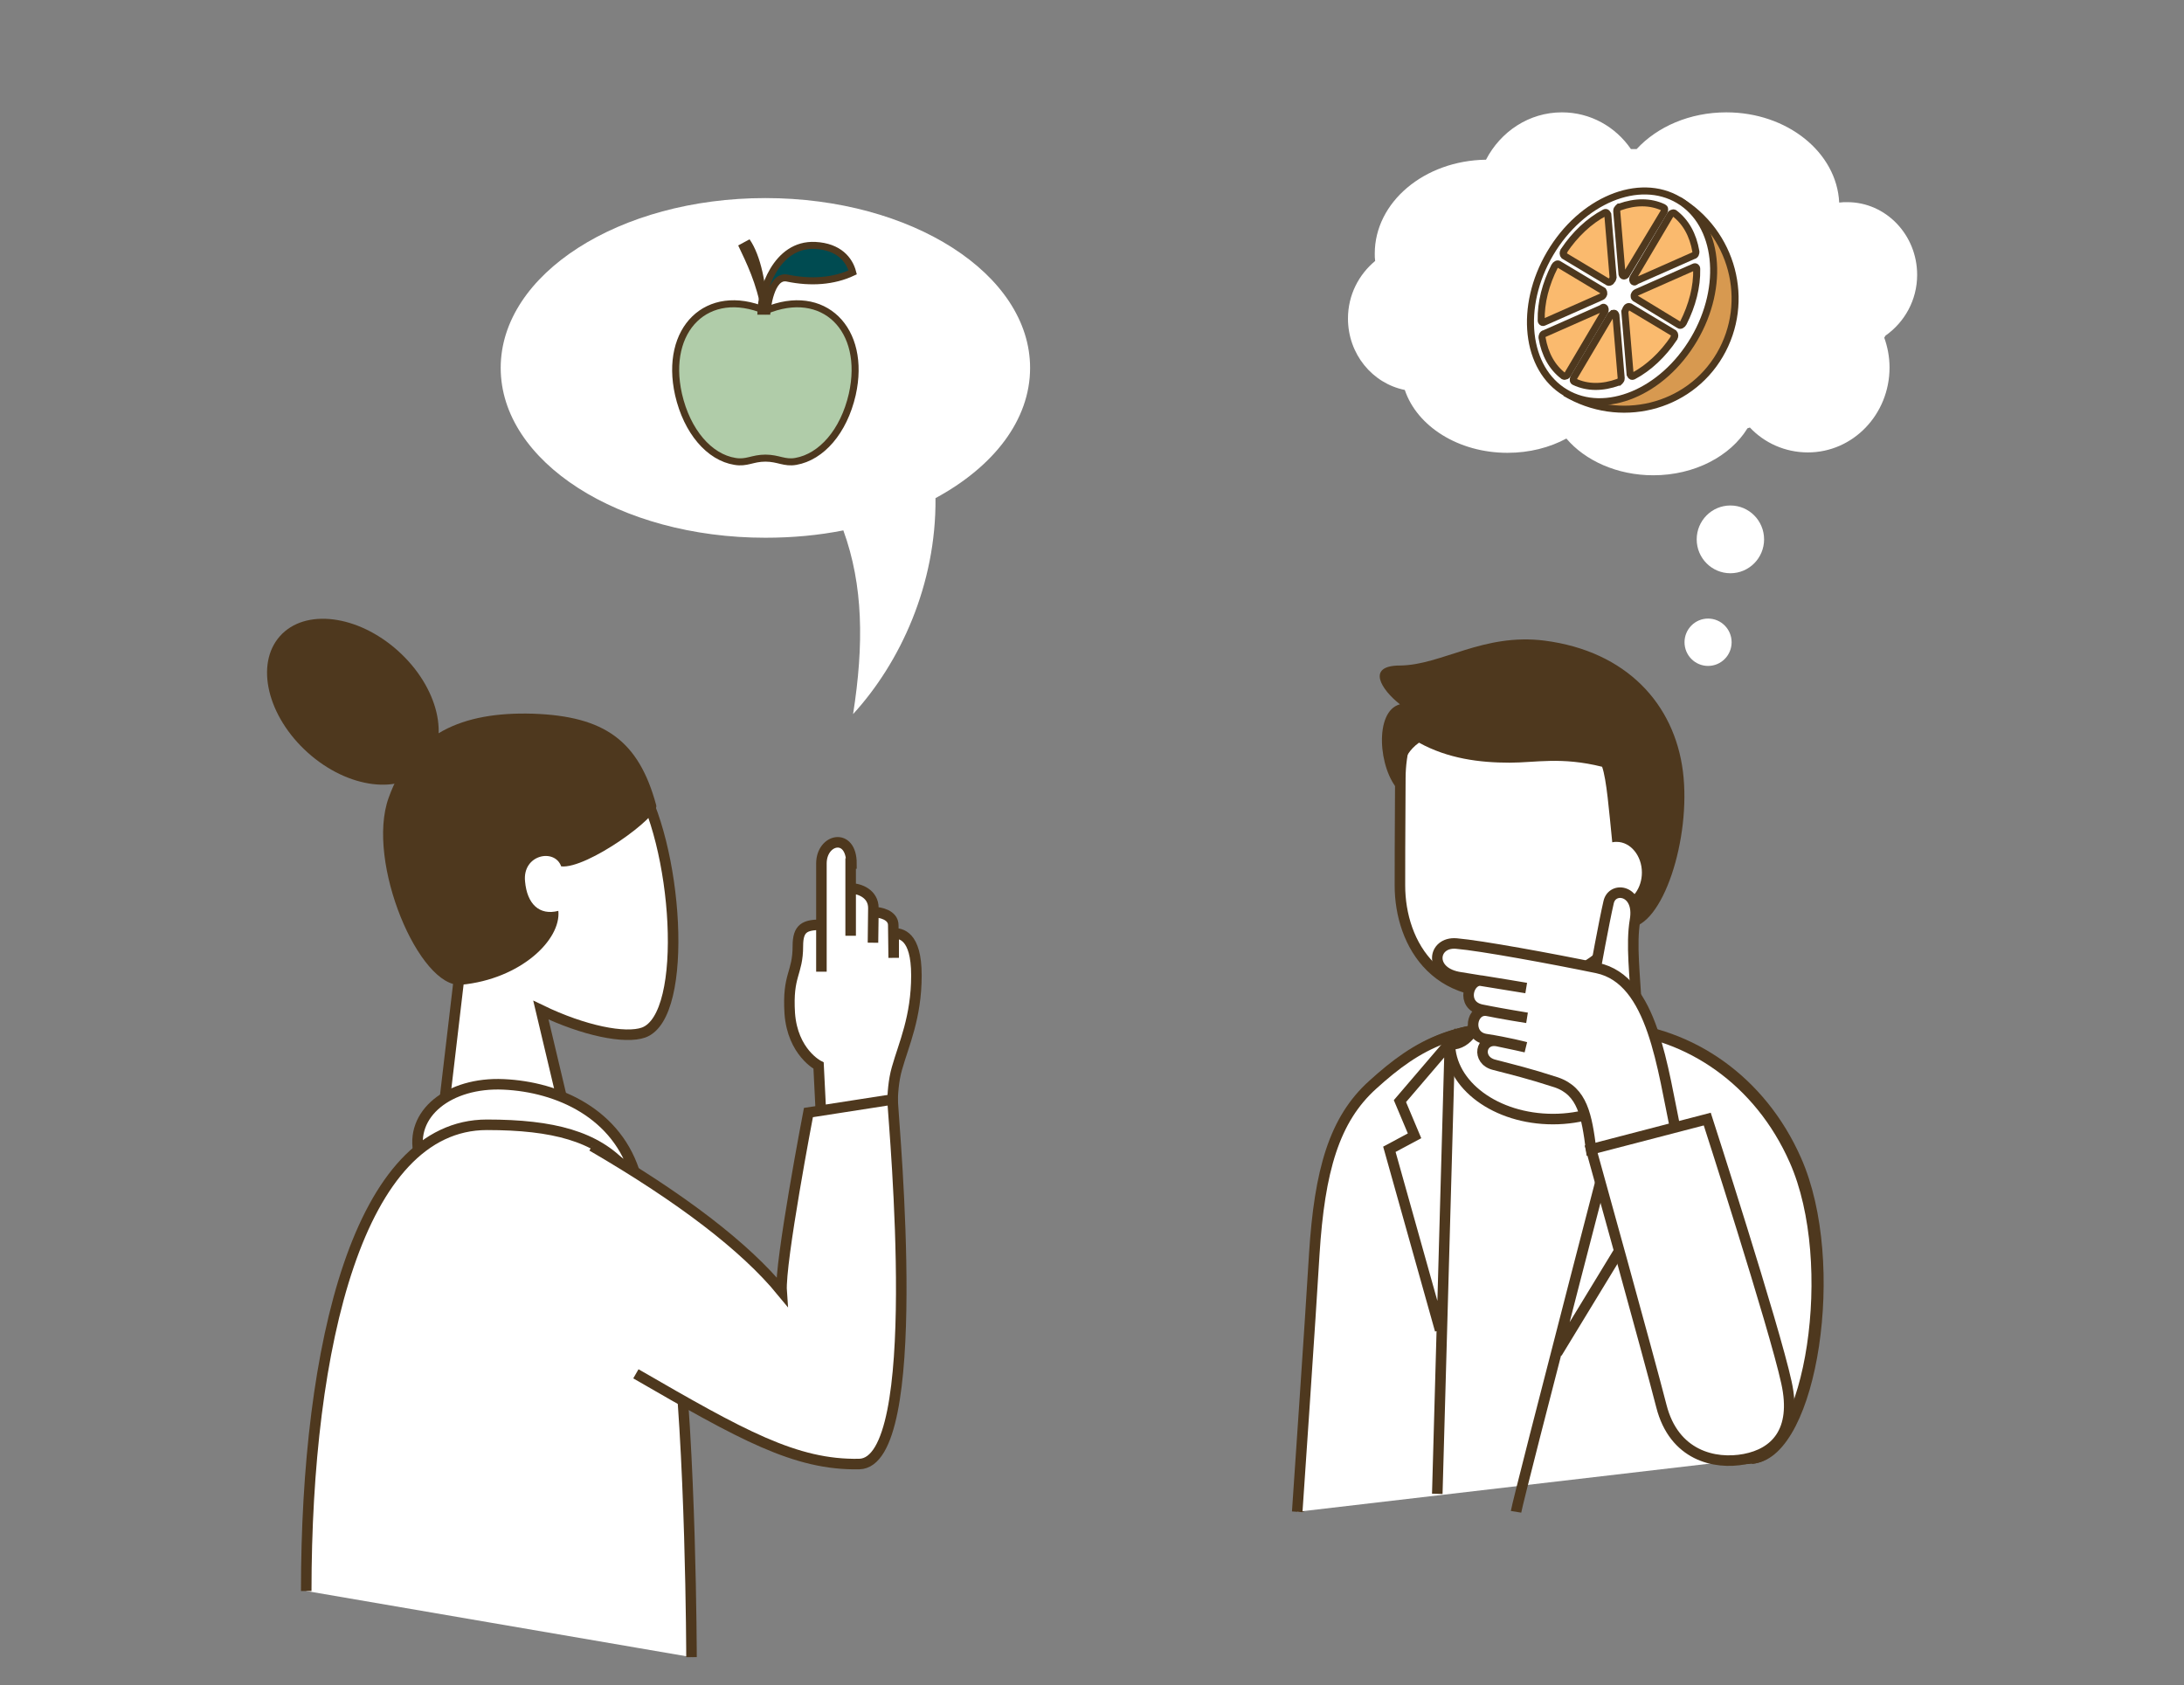 <?xml version="1.0" encoding="UTF-8"?> <svg xmlns="http://www.w3.org/2000/svg" width="311" height="240" viewBox="0 0 311 240" fill="none"><rect x="0" y="0" width="311" height="240" fill="#808080" stroke="none"/><g clip-path="url(#clip0_595_17946)"><path fill-rule="evenodd" clip-rule="evenodd" d="M121.247 122.977C121.247 118.5 116.969 119.43 116.969 122.977C116.969 126.581 116.969 138.384 116.969 138.384V131.698C114.599 131.698 113.616 132.163 113.616 134.721C113.616 138.733 112.113 138.733 112.46 144.314C112.865 149.895 116.565 151.756 116.565 151.756L116.969 159.895L127.202 160.012C127.202 160.012 126.739 155.593 127.722 152.163C128.705 148.674 130.497 144.895 130.497 138.907C130.497 133.151 128.242 132.919 127.26 132.919V136.407L127.202 131.756C127.202 130.302 125.352 129.895 124.369 129.895L124.311 134.256L124.369 129.314C124.369 127.279 122.404 126.523 121.132 126.523V133.267V122.977H121.247Z" fill="white" stroke="#4E381E" stroke-width="1.5" stroke-miterlimit="10"></path><path d="M220.219 146.291C207.848 145.477 202.298 148.5 195.707 154.43C190.215 159.372 188.134 166.64 187.383 178.558C186.862 186.523 184.955 215.244 184.955 215.244" fill="white"></path><path d="M220.219 146.291C207.848 145.477 202.298 148.5 195.707 154.43C190.215 159.372 188.134 166.64 187.383 178.558C186.862 186.523 184.955 215.244 184.955 215.244" stroke="#4E381E" stroke-width="1.5" stroke-miterlimit="10"></path><path d="M230.047 146.291C240.684 147.047 250.743 153.791 255.773 165.186C262.305 179.895 257.969 206.814 249.645 207.686C241.147 208.558 239.008 203.326 238.545 193.733" fill="white"></path><path d="M230.047 146.291C240.684 147.047 250.743 153.791 255.773 165.186C262.305 179.895 257.969 206.814 249.645 207.686C241.147 208.558 239.008 203.326 238.545 193.733" stroke="#4E381E" stroke-width="1.5" stroke-miterlimit="10"></path><path d="M184.723 215.302C184.723 215.302 186.689 186.581 187.151 178.616C187.903 166.698 189.984 159.43 195.476 154.488C202.009 148.558 207.616 145.535 219.988 146.349H229.815C240.453 147.105 250.512 153.849 255.541 165.244C262.074 179.954 257.738 206.872 249.413 207.744" fill="white"></path><path d="M184.723 215.302C184.723 215.302 186.689 186.581 187.151 178.616C187.903 166.698 189.984 159.43 195.476 154.488C202.009 148.558 207.616 145.535 219.988 146.349H229.815C240.453 147.105 250.512 153.849 255.541 165.244C262.074 179.954 257.738 206.872 249.413 207.744" stroke="#4E381E" stroke-width="1.5" stroke-miterlimit="10"></path><path fill-rule="evenodd" clip-rule="evenodd" d="M206.46 148.5C206.46 154.546 213.05 159.372 221.144 159.372C229.237 159.372 235.828 154.488 235.828 148.5H235.654C230.047 148.5 229.353 139.314 228.89 135.709C228.428 132.105 212.819 132.686 212.588 135.709C212.357 138.732 211.258 148.732 206.691 148.732" fill="white"></path><path d="M206.46 148.5C206.46 154.546 213.05 159.372 221.144 159.372C229.237 159.372 235.828 154.488 235.828 148.5H235.654C230.047 148.5 229.353 139.314 228.89 135.709C228.428 132.105 212.819 132.686 212.588 135.709C212.357 138.732 211.258 148.732 206.691 148.732" stroke="#4E381E" stroke-width="1.5" stroke-miterlimit="10"></path><path fill-rule="evenodd" clip-rule="evenodd" d="M199.349 126.116C199.349 134.372 204.668 143.965 218.658 140.651C233.226 137.221 238.545 121.988 238.256 113.907C237.967 105.767 231.954 92.686 217.617 92.686C203.28 92.686 199.407 103.907 199.407 110.826C199.349 117.744 199.349 126.116 199.349 126.116Z" fill="white" stroke="#4E381E" stroke-width="1.5" stroke-miterlimit="10"></path><path fill-rule="evenodd" clip-rule="evenodd" d="M199.349 100.302C196.69 98.209 194.493 94.779 199.349 94.779C205.304 94.721 211.2 90.128 219.93 91.233C231.665 92.744 238.429 100.302 239.643 109.837C240.857 119.372 236.753 132.105 231.897 132.105C231.434 131.349 231.029 130.128 230.74 128.558C232.475 128.267 233.804 126.465 233.804 124.256C233.804 121.872 232.186 119.895 230.22 119.895C229.989 119.895 229.815 119.895 229.584 119.953C229.122 115.419 228.775 111 228.139 109.198C222.3 107.744 218.716 108.616 214.958 108.616C210.68 108.616 206.171 108.035 202.066 105.767C199.349 107.686 199.349 110.825 199.176 112.57C196.285 109.546 195.649 101.291 199.349 100.302Z" fill="#4E381E"></path><path d="M233.053 143.791C232.822 138.733 232.244 134.547 232.822 131.058C233.573 126.756 229.584 126.116 229.064 128.5C228.428 131.233 227.099 138.558 227.099 138.558L233.053 143.791Z" fill="white" stroke="#4E381E" stroke-width="1.5" stroke-miterlimit="10"></path><path d="M215.883 215.302C216.23 213.151 232.359 151.174 232.359 151.174L235.77 158.674L230.914 163.674L235.77 169.605L221.722 192.686" fill="white"></path><path d="M215.883 215.302C216.23 213.151 232.359 151.174 232.359 151.174L235.77 158.674L230.914 163.674L235.77 169.605L221.722 192.686" stroke="#4E381E" stroke-width="1.5" stroke-miterlimit="10"></path><path d="M238.718 161.465C236.695 152.163 235.423 139.547 227.445 137.861C220.971 136.523 210.854 134.663 207.385 134.372C203.974 134.081 203.338 138.558 208.021 139.198L217.328 140.709C217.328 140.709 212.53 139.895 210.969 139.663C209.119 139.372 207.963 143.151 210.969 143.791C214.033 144.43 217.444 144.954 217.444 144.954C217.444 144.954 213.918 144.372 211.836 143.965C209.524 143.5 208.773 147.512 211.547 147.977C214.611 148.442 217.271 149.14 217.271 149.14C217.271 149.14 214.958 148.616 213.224 148.268C210.796 147.802 210.218 151 212.761 151.64C215.421 152.337 217.675 152.861 221.606 154.14C225.364 155.419 225.942 158.907 226.578 163.733L238.718 161.465Z" fill="white" stroke="#4E381E" stroke-width="1.5" stroke-miterlimit="10"></path><path d="M226.578 163.674L243.112 159.372C243.112 159.372 252.651 188.907 254.385 196.872C255.946 203.907 252.708 206.988 248.431 207.802C244.153 208.616 238.371 207.279 236.579 200.244C234.787 193.209 226.578 163.674 226.578 163.674Z" fill="white" stroke="#4E381E" stroke-width="1.5" stroke-miterlimit="10"></path><path fill-rule="evenodd" clip-rule="evenodd" d="M204.668 212.744L206.46 148.5L199.349 156.814L201.43 161.756L197.846 163.674L205.073 189.43" fill="white"></path><path d="M204.668 212.744L206.46 148.5L199.349 156.814L201.43 161.756L197.846 163.674L205.073 189.43" stroke="#4E381E" stroke-width="1.5" stroke-miterlimit="10"></path><path fill-rule="evenodd" clip-rule="evenodd" d="M90.434 110.651C96.504 119.895 98.238 144.663 91.648 147.047C89.046 147.977 83.15 146.814 77.022 143.849L83.092 169.43L61.587 171.465L65.749 136.058C61.182 131.581 57.829 125.884 57.655 119.14C57.251 99.663 84.364 101.407 90.434 110.651Z" fill="white" stroke="#4E381E" stroke-width="1.5" stroke-miterlimit="10"></path><path fill-rule="evenodd" clip-rule="evenodd" d="M93.441 114.663C94.019 116.232 83.555 123.791 79.913 123.384C78.988 120.767 74.363 121.698 74.768 125.535C75.057 128.732 76.791 130.419 79.508 129.721C79.913 133.849 74.132 139.43 65.692 140.244C59.737 140.825 52.048 122.744 55.343 113.616C58.639 104.43 65.807 101.349 75.866 101.639C86.099 101.988 90.955 105.477 93.441 114.663Z" fill="#4E381E"></path><path d="M60.636 109.272C64.189 105.274 62.419 97.853 56.682 92.696C50.944 87.539 43.413 86.6 39.86 90.598C36.307 94.596 38.077 102.017 43.814 107.174C49.551 112.331 57.083 113.27 60.636 109.272Z" fill="#4E381E"></path><path fill-rule="evenodd" clip-rule="evenodd" d="M90.55 167.57C88.006 158.558 79.45 154.779 71.704 154.43C63.957 154.081 58.234 158.616 59.679 164.43" fill="white"></path><path d="M90.55 167.57C88.006 158.558 79.45 154.779 71.704 154.43C63.957 154.081 58.234 158.616 59.679 164.43" stroke="#4E381E" stroke-width="1.5" stroke-miterlimit="10"></path><path fill-rule="evenodd" clip-rule="evenodd" d="M98.47 236C98.47 236 98.412 205.884 96.215 188.791C93.44 166.872 88.353 160.186 69.333 160.186C51.181 160.186 43.607 191.407 43.607 226.581" fill="white"></path><path d="M98.47 236C98.47 236 98.412 205.884 96.215 188.791C93.44 166.872 88.353 160.186 69.333 160.186C51.181 160.186 43.607 191.407 43.607 226.581" stroke="#4E381E" stroke-width="1.5" stroke-miterlimit="10"></path><path d="M90.55 195.651C105.638 204.372 113.269 208.674 122.346 208.5C131.711 208.325 127.375 161.349 127.086 156.581L115.119 158.442C115.119 158.442 111.015 179.837 111.304 183.907C106.101 177.57 97.082 170.651 84.306 163.209" fill="white"></path><path d="M90.55 195.651C105.638 204.372 113.269 208.674 122.346 208.5C131.711 208.325 127.375 161.349 127.086 156.581L115.119 158.442C115.119 158.442 111.015 179.837 111.304 183.907C106.101 177.57 97.082 170.651 84.306 163.209" stroke="#4E381E" stroke-width="1.5" stroke-miterlimit="10"></path><path d="M146.684 52.395C146.684 39.023 129.803 28.209 108.991 28.209C88.18 28.209 71.299 39.023 71.299 52.395C71.299 65.767 88.18 76.581 108.991 76.581C112.865 76.581 116.565 76.233 120.091 75.535C122.924 83.326 123.039 91.756 121.478 101.698C128.184 94.372 133.33 83.267 133.214 70.942C141.481 66.465 146.684 59.837 146.684 52.395Z" fill="white"></path><path d="M108.992 65.244C107.142 65.244 106.332 66 104.656 65.709C101.014 65.128 97.834 61.465 96.62 56.174C94.539 46.872 100.725 40.767 108.992 44.256C117.258 40.767 123.444 46.872 121.363 56.174C120.149 61.465 116.969 65.07 113.327 65.709C111.709 66 110.842 65.244 108.992 65.244Z" fill="#B0CCA9" stroke="#4E381E" stroke-miterlimit="10"></path><path d="M108.355 44.314C108.413 41.581 110.437 34.663 116.102 34.953C119.455 35.128 120.958 36.988 121.421 38.791C118.704 40.07 115.466 40.302 112.113 39.605C109.685 39.081 109.223 44.314 109.223 44.314H108.355Z" fill="#004B51" stroke="#4E381E" stroke-miterlimit="10"></path><path d="M109.223 44.314C109.165 40.651 108.356 36.407 106.737 34.081L105.118 34.953C106.274 37.395 107.777 40.419 108.413 44.314H109.223Z" fill="#4E381E"></path><path d="M273 39.139C273 33.442 268.549 28.791 263.057 28.791C262.652 28.791 262.305 28.791 261.901 28.849C261.554 21.698 254.501 16 245.829 16C240.626 16 236.001 18.035 233.053 21.233C232.937 21.233 232.822 21.233 232.706 21.233C232.533 21.233 232.417 21.233 232.244 21.233C230.047 18.035 226.463 16 222.416 16C217.733 16 213.686 18.733 211.605 22.744C202.818 22.86 195.765 28.791 195.765 36.116C195.765 36.465 195.765 36.814 195.823 37.163C193.511 39.081 191.95 41.988 191.95 45.361C191.95 50.419 195.418 54.605 200.043 55.535C201.778 60.709 207.674 64.488 214.669 64.488C217.791 64.488 220.682 63.733 223.052 62.453C225.711 65.593 230.278 67.686 235.423 67.686C241.32 67.686 246.407 64.954 248.835 61C248.951 60.942 249.067 60.942 249.182 60.884C251.263 63.093 254.212 64.43 257.449 64.43C263.866 64.43 269.069 59.023 269.069 52.337C269.069 50.826 268.78 49.372 268.317 48.093C268.375 47.977 268.433 47.919 268.491 47.802C271.208 45.884 273 42.744 273 39.139Z" fill="white"></path><path d="M239.065 28.5C246.754 33.093 249.356 42.919 244.904 50.535C240.453 58.151 230.567 60.535 222.878 55.942" fill="#D79950"></path><path d="M239.065 28.5C246.754 33.093 249.356 42.919 244.904 50.535C240.453 58.151 230.567 60.535 222.878 55.942" stroke="#4E381E" stroke-miterlimit="10"></path><path d="M241.228 48.306C245.686 40.735 244.711 31.866 239.051 28.495C233.392 25.125 225.19 28.531 220.733 36.101C216.276 43.672 217.251 52.541 222.91 55.911C228.57 59.282 236.771 55.876 241.228 48.306Z" fill="white" stroke="#4E381E" stroke-miterlimit="10"></path><path d="M232.648 40.128C232.59 40.128 232.59 40.07 232.533 40.012C232.475 39.895 232.475 39.663 232.59 39.488L237.851 30.593C237.909 30.477 238.025 30.36 238.14 30.36C238.256 30.302 238.314 30.302 238.429 30.36C240.048 31.581 241.089 33.442 241.493 35.826C241.493 35.942 241.493 36.058 241.435 36.175C241.378 36.291 241.262 36.407 241.146 36.407L232.995 40.012C232.822 40.186 232.706 40.186 232.648 40.128Z" fill="#FABA6E" stroke="#4E381E" stroke-miterlimit="10"></path><path d="M232.706 42.221C232.706 42.163 232.706 42.105 232.706 42.046C232.764 41.872 232.879 41.698 233.053 41.639L241.204 38.035C241.32 37.977 241.435 37.977 241.493 38.035C241.551 38.093 241.609 38.151 241.609 38.267C241.609 38.267 241.609 38.267 241.609 38.325C241.667 40.825 240.973 43.5 239.701 46C239.643 46.116 239.528 46.233 239.412 46.291C239.296 46.349 239.181 46.349 239.123 46.291L232.822 42.453C232.764 42.395 232.706 42.337 232.706 42.221Z" fill="#FABA6E" stroke="#4E381E" stroke-miterlimit="10"></path><path d="M231.549 43.965C231.607 43.907 231.607 43.849 231.665 43.791C231.781 43.674 231.954 43.616 232.07 43.674L238.371 47.453C238.429 47.512 238.487 47.628 238.487 47.744C238.487 47.861 238.487 47.977 238.371 48.093C238.371 48.093 238.371 48.093 238.371 48.151C236.81 50.477 234.787 52.395 232.59 53.558C232.474 53.616 232.359 53.616 232.301 53.558C232.243 53.5 232.185 53.442 232.128 53.326L231.376 44.372C231.434 44.256 231.492 44.081 231.549 43.965Z" fill="#FABA6E" stroke="#4E381E" stroke-miterlimit="10"></path><path d="M229.642 44.663C229.7 44.663 229.757 44.605 229.815 44.605C229.989 44.605 230.046 44.721 230.104 44.895L230.856 53.849C230.856 53.965 230.856 54.081 230.74 54.198C230.682 54.314 230.567 54.372 230.509 54.43C230.509 54.43 230.509 54.43 230.451 54.43C228.197 55.244 226.058 55.244 224.208 54.372C224.092 54.314 224.034 54.256 224.034 54.14C224.034 54.023 224.034 53.907 224.092 53.791L229.353 44.895C229.468 44.837 229.584 44.721 229.642 44.663Z" fill="#FABA6E" stroke="#4E381E" stroke-miterlimit="10"></path><path d="M228.428 43.791C228.486 43.791 228.486 43.849 228.544 43.907C228.601 44.023 228.601 44.256 228.486 44.43L223.225 53.325C223.167 53.442 223.052 53.558 222.936 53.558C222.82 53.616 222.763 53.616 222.647 53.558C221.028 52.337 219.988 50.477 219.583 48.093C219.583 47.977 219.583 47.86 219.641 47.744C219.699 47.628 219.814 47.512 219.93 47.512L228.081 43.907C228.255 43.733 228.37 43.733 228.428 43.791Z" fill="#FABA6E" stroke="#4E381E" stroke-miterlimit="10"></path><path d="M228.37 41.698C228.37 41.756 228.37 41.814 228.37 41.872C228.312 42.046 228.197 42.221 228.023 42.279L219.872 45.884C219.756 45.942 219.641 45.942 219.583 45.884C219.525 45.825 219.467 45.767 219.467 45.651C219.467 45.651 219.467 45.651 219.467 45.593C219.409 43.093 220.103 40.419 221.375 37.919C221.433 37.802 221.548 37.686 221.664 37.628C221.78 37.57 221.895 37.57 221.953 37.628L228.254 41.407C228.312 41.523 228.37 41.581 228.37 41.698Z" fill="#FABA6E" stroke="#4E381E" stroke-miterlimit="10"></path><path d="M229.526 39.895C229.468 39.954 229.468 40.012 229.411 40.07C229.295 40.186 229.121 40.244 229.006 40.186L222.704 36.407C222.647 36.349 222.589 36.233 222.589 36.116C222.589 36 222.589 35.884 222.704 35.767C222.704 35.767 222.704 35.767 222.704 35.709C224.265 33.384 226.289 31.465 228.486 30.302C228.601 30.244 228.717 30.244 228.775 30.302C228.832 30.36 228.89 30.419 228.948 30.535L229.7 39.488C229.642 39.663 229.642 39.837 229.526 39.895Z" fill="#FABA6E" stroke="#4E381E" stroke-miterlimit="10"></path><path d="M231.434 39.256C231.376 39.256 231.319 39.314 231.261 39.314C231.087 39.314 231.03 39.198 230.972 39.023L230.22 30.07C230.22 29.953 230.22 29.837 230.336 29.721C230.394 29.605 230.509 29.547 230.567 29.488C230.567 29.488 230.567 29.488 230.625 29.488C232.88 28.674 235.018 28.674 236.868 29.547C236.984 29.605 237.042 29.663 237.042 29.779C237.042 29.895 237.042 30.012 236.984 30.128L231.665 38.965C231.608 39.081 231.55 39.198 231.434 39.256Z" fill="#FABA6E" stroke="#4E381E" stroke-miterlimit="10"></path><path d="M246.407 81.639C249.057 81.639 251.205 79.479 251.205 76.814C251.205 74.149 249.057 71.988 246.407 71.988C243.757 71.988 241.609 74.149 241.609 76.814C241.609 79.479 243.757 81.639 246.407 81.639Z" fill="white"></path><path d="M243.228 94.837C245.079 94.837 246.581 93.328 246.581 91.465C246.581 89.603 245.079 88.093 243.228 88.093C241.376 88.093 239.875 89.603 239.875 91.465C239.875 93.328 241.376 94.837 243.228 94.837Z" fill="white"></path></g><defs><clipPath id="clip0_595_17946"><rect width="235" height="220" fill="white" transform="translate(38 16)"></rect></clipPath></defs></svg> 